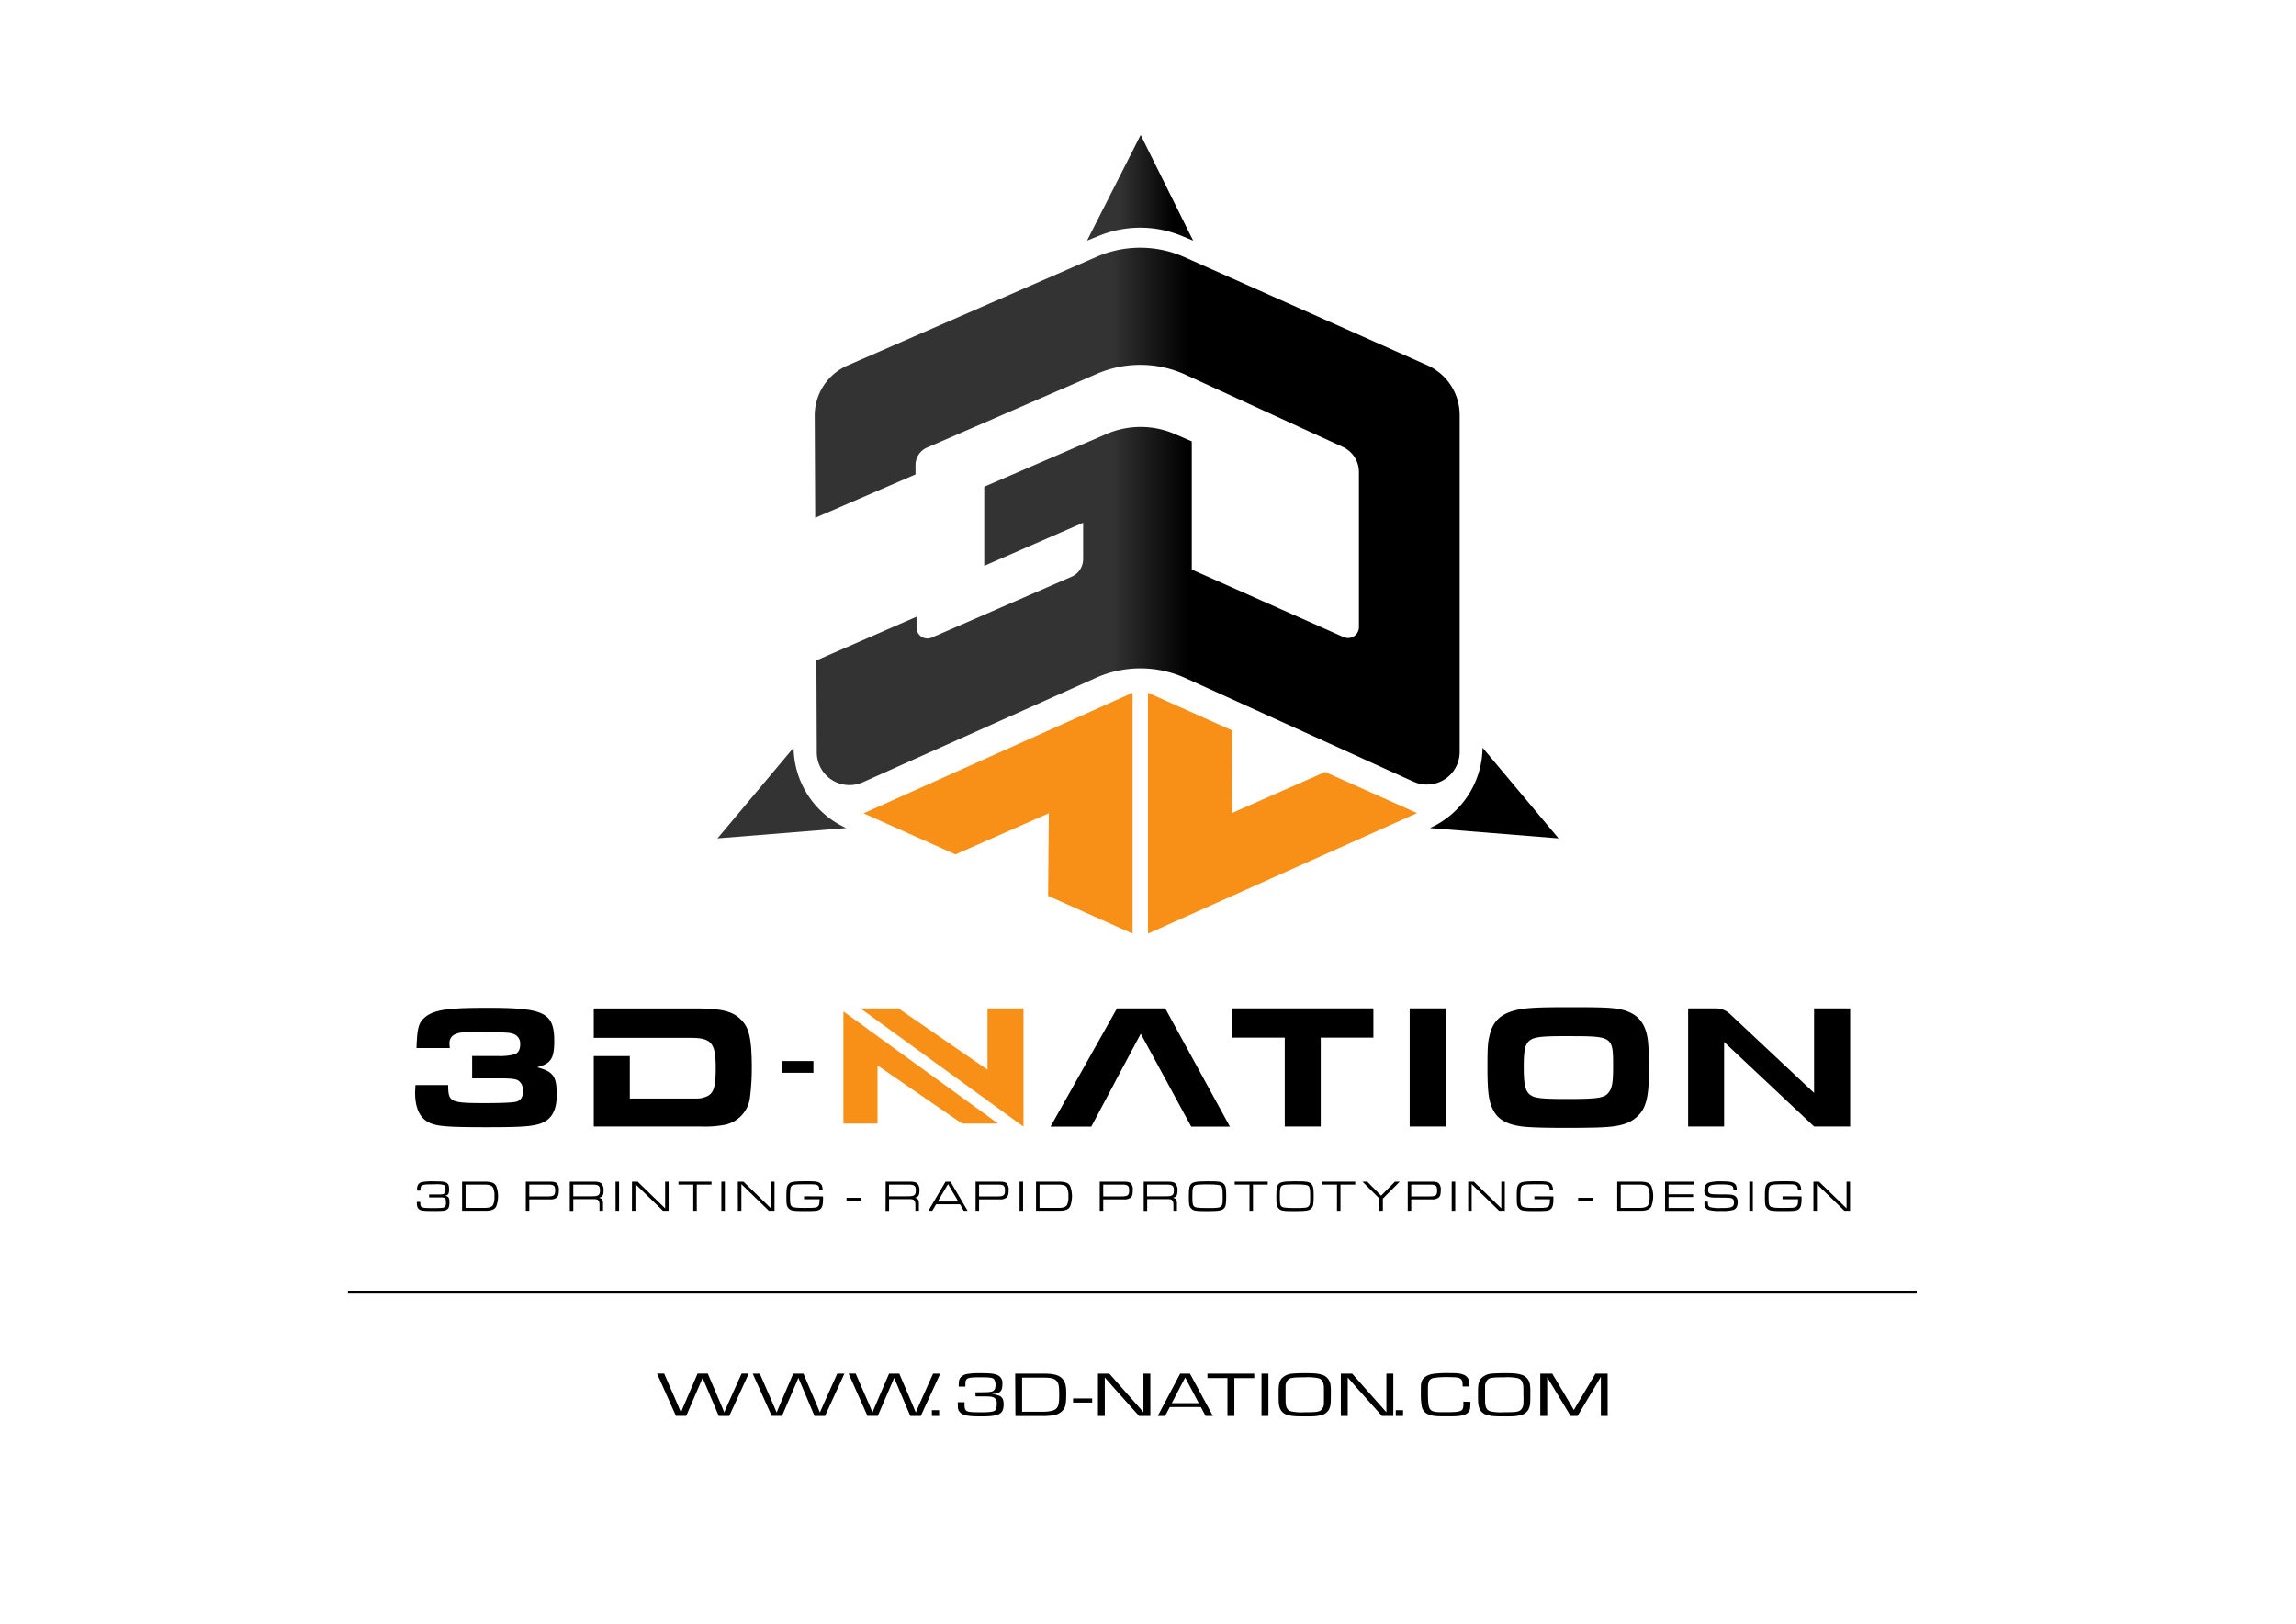 <?xml version="1.0" encoding="UTF-8"?>
<svg xmlns="http://www.w3.org/2000/svg" xmlns:xlink="http://www.w3.org/1999/xlink" id="Ebene_4" data-name="Ebene 4" viewBox="0 0 841.89 595.28">
  <defs>
    <style>.cls-1{fill:url(#Unbenannter_Verlauf_72);}.cls-2{fill:#f88f17;}.cls-3{fill:url(#Unbenannter_Verlauf_78);}.cls-4{fill:#333;}.cls-5{fill:none;stroke:#000;stroke-miterlimit:10;}</style>
    <linearGradient id="Unbenannter_Verlauf_72" x1="298.72" y1="189.32" x2="535.16" y2="189.32" gradientUnits="userSpaceOnUse">
      <stop offset="0" stop-color="#333"></stop>
      <stop offset="0.46" stop-color="#333"></stop>
      <stop offset="0.58"></stop>
      <stop offset="1"></stop>
    </linearGradient>
    <linearGradient id="Unbenannter_Verlauf_78" x1="398.59" y1="68.84" x2="437.5" y2="68.84" gradientUnits="userSpaceOnUse">
      <stop offset="0" stop-color="#333"></stop>
      <stop offset="0.31" stop-color="#333"></stop>
      <stop offset="0.82"></stop>
      <stop offset="1"></stop>
    </linearGradient>
  </defs>
  <path class="cls-1" d="M523.3,133.89,434.35,94.28a40,40,0,0,0-32.25-.13L310.74,134a20,20,0,0,0-12,18.45l.18,37.38,36.78-15.9v-3.42a7,7,0,0,1,4.21-6.42l62.21-27a40,40,0,0,1,32.25.13l58,26.63a10.16,10.16,0,0,1,5.92,9.23v56.83a4,4,0,0,1-5.63,3.65L437,208.81v-47l-6.23-2.69a31.62,31.62,0,0,0-25.09,0L360.9,178.44v29l36.26-15.8V205a7,7,0,0,1-4.2,6.41l-51.3,22.33a4,4,0,0,1-5.59-3.63l0-4-36.71,16,.14,33.79a12,12,0,0,0,16.9,10.88l85.42-38.26a40,40,0,0,1,32.89.09l83.52,37.93a12,12,0,0,0,17-10.93V152.16A20,20,0,0,0,523.3,133.89Z"></path>
  <path d="M152.72,384.24c.26-7.47.78-9.23,3.05-11.24,2.08-1.82,5.4-2.86,11-3.19,2.79-.26,6.82-.32,12.28-.32,20.61,0,24.18,1.82,24.18,12.22,0,6.37-1.23,8.25-6.3,9.56,6,1.62,7.21,3.31,7.21,10.14,0,6.24-2.27,9.68-7.15,10.85-3,.78-7.21,1-18.59,1-14.82,0-18.33-.33-21.32-1.82-3.25-1.76-4.87-5.33-4.87-10.93,0-.38.06-1.62.13-2.72h12c0,6.3.71,6.63,13.58,6.63,6.57,0,10.08-.2,11.38-.52,1.69-.46,2.47-1.76,2.47-3.9,0-2-.72-3.32-2-4-.91-.45-2.66-.65-6.24-.65H173.13v-8.19h9.75a19.54,19.54,0,0,0,6.11-.72c1.17-.65,1.75-1.75,1.75-3.57a3.69,3.69,0,0,0-2.21-3.71c-1.56-.58-1.56-.58-10.53-.84-9.23.13-9.23.13-10.72.71a3.44,3.44,0,0,0-2.47,3.51c0,.46.06,1,.13,1.69Z"></path>
  <path d="M471.09,380.41H451.78V369.68h51.81v10.73h-19.3V413h-13.2Z"></path>
  <path d="M516.9,369.68h13.19V413H516.9Z"></path>
  <path d="M593.39,369.88c6.7,1.23,10,4.68,10.86,11.63a89.28,89.28,0,0,1,.39,10.53c0,10.47-1.11,14.7-4.81,17.75-2.6,2.21-6.24,3.25-12.55,3.51-2.34.13-8.13.2-12.35.2-10.34,0-15.6-.2-18.2-.72-4.81-.84-7.61-2.66-9.23-5.85s-2.08-6.37-2.08-15.86c0-7.28.13-9.1.91-12,1.23-4.61,3.77-7.08,8.64-8.51,3.64-1,7.61-1.3,19-1.3C586.5,369.23,590.34,369.36,593.39,369.88ZM561,381.38c-1.76,1.37-2.28,3.51-2.28,9.75s.52,8.72,2.15,10.08,3.9,1.69,13.85,1.69c11.37,0,13.71-.39,15.2-2.47,1.24-1.56,1.57-3.77,1.57-9.56,0-10.92-.2-11-16.45-11C565.37,379.83,562.71,380.15,561,381.38Z"></path>
  <path d="M665.18,369.68v31l-30.91-29a7.38,7.38,0,0,0-5-2H619V413h13.19v-31l33,31h13.22V369.68Z"></path>
  <polygon points="427.26 369.68 409.58 369.68 385.2 413.04 400.15 413.04 409.08 396.27 409.06 396.27 418.29 378.98 436.79 413.04 450.98 413.04 427.26 369.68"></polygon>
  <path d="M275.44,384.31c-.46-5.52-1.43-8.26-3.84-10.6-3-3-7.28-4-16.44-4H217.72v10.79h35.55c7.61,0,9.17,1.89,9.17,11,0,7.48-.85,9.75-4,10.73-1.56.52-1.82.52-5.4.52h-22.1V387.17H217.72V413h39.19a39.59,39.59,0,0,0,9-.65,11.66,11.66,0,0,0,9.1-10.14,82.37,82.37,0,0,0,.65-10.85C275.7,389.32,275.57,386.33,275.44,384.31Z"></path>
  <polygon class="cls-2" points="309.26 411.92 309.26 370.81 365.96 411.92 352.76 411.92 321.77 390.6 321.77 411.92 309.26 411.92"></polygon>
  <polygon class="cls-2" points="375.29 369.68 375.29 413.04 315.49 369.68 329.41 369.68 362.09 392.17 362.09 369.68 375.29 369.68"></polygon>
  <path d="M161.46,437.91c1.47,0,1.9-.43,1.9-1.89,0-1-.17-1.39-.72-1.6a9.87,9.87,0,0,0-3.12-.22c-3.52,0-4.22.06-4.8.45-.4.25-.55.72-.55,1.85h-1.24a4.56,4.56,0,0,1,.19-1.79,2.2,2.2,0,0,1,1.84-1.38,22.52,22.52,0,0,1,4.22-.22c3.09,0,3.94.11,4.69.64.6.4.8,1,.8,2.39,0,1.5-.35,2.06-1.47,2.24,1.22.19,1.6.76,1.6,2.4s-.28,2.35-1.2,2.82c-.64.31-1.33.38-4.14.38-4.44,0-5.24-.1-5.93-.77-.52-.5-.68-1.09-.68-2.58h1.26c0,1.25.1,1.59.54,1.89s1.53.39,4,.39c2.87,0,3.75-.07,4.18-.28s.69-.65.69-1.69-.13-1.47-.58-1.75a2.85,2.85,0,0,0-1.39-.19h-4.2v-1.09Z"></path>
  <path d="M169.44,433.22h8.31c2.35,0,3.53.43,4.17,1.55a10.47,10.47,0,0,1,0,7.58c-.64,1.12-1.82,1.55-4.17,1.55h-8.31Zm8.4,9.61c1.51,0,2.48-.36,2.91-1a6.38,6.38,0,0,0,.55-3.17,6.66,6.66,0,0,0-.58-3.36c-.43-.66-1.34-1-3-1h-7v8.53Z"></path>
  <path d="M192.8,433.22h8.61c1.68,0,2.34.16,2.85.71a3.31,3.31,0,0,1,.64,2.45c0,1.56-.21,2.22-.85,2.73a3.53,3.53,0,0,1-2.35.6h-7.62v4.19H192.8Zm7.95,5.41c2.31,0,2.82-.4,2.82-2.17s-.51-2.16-2.56-2.16h-6.93v4.33Z"></path>
  <path d="M208.93,433.22h8.8c1.62,0,2.37.21,2.93.82a3.67,3.67,0,0,1,.65,2.45c0,1.73-.39,2.33-1.71,2.64,1.09.21,1.51.77,1.51,2v2.77h-1.28v-2c0-1.85-.44-2.29-2.29-2.28h-7.33v4.31h-1.28Zm8.3,5.36c2.2,0,2.76-.43,2.76-2.16s-.58-2.12-2.84-2.12h-6.94v4.28Z"></path>
  <path d="M225.71,433.22H227V443.9h-1.28Z"></path>
  <path d="M231.74,433.22h2.07L243.89,443v-9.77h1.28V443.9h-2.06L233,434.14v9.76h-1.28Z"></path>
  <path d="M254.21,434.3h-5.43v-1.08H260.9v1.08h-5.41v9.6h-1.28Z"></path>
  <path d="M264.51,433.22h1.28V443.9h-1.28Z"></path>
  <path d="M270.54,433.22h2.07L282.69,443v-9.77H284V443.9h-2.06l-10.09-9.76v9.76h-1.28Z"></path>
  <path d="M301.78,438.63a17.18,17.18,0,0,1-.07,2.42c-.12,1.39-.6,2.22-1.52,2.59-.68.29-1.66.37-4.91.37-4.45,0-5.27-.13-6.08-1s-.85-1.55-.85-4.46.16-3.76.85-4.48,1.58-1,6.46-1c3.29,0,4.15.11,4.92.64s1,1.22,1.09,2.61H300.4c0-1-.09-1.3-.4-1.57-.51-.49-1-.56-3.89-.56-4.21,0-5.12.08-5.68.48s-.75,1.17-.75,3.86c0,2.43.11,3.22.56,3.66s1.29.66,4.5.66c4.16,0,4.72-.06,5.26-.67.4-.43.48-.83.53-2.51h-5.71v-1.08Z"></path>
  <path d="M315.74,439.14v1.08h-5.33v-1.08Z"></path>
  <path d="M324.75,433.22h8.8c1.62,0,2.37.21,2.93.82a3.67,3.67,0,0,1,.66,2.45c0,1.73-.4,2.33-1.71,2.64,1.08.21,1.5.77,1.5,2v2.77h-1.28v-2c0-1.85-.43-2.29-2.29-2.28H326v4.31h-1.28Zm8.31,5.36c2.19,0,2.75-.43,2.75-2.16s-.58-2.12-2.83-2.12h-7v4.28Z"></path>
  <path d="M343.25,441.5l-1.41,2.4h-1.43l6.29-10.68h1.81l6.29,10.68h-1.41L352,441.5Zm4.37-7.38-3.77,6.37h7.53Z"></path>
  <path d="M357.73,433.22h8.61c1.68,0,2.33.16,2.85.71a3.31,3.31,0,0,1,.64,2.45c0,1.56-.21,2.22-.85,2.73a3.54,3.54,0,0,1-2.36.6H359v4.19h-1.28Zm7.95,5.41c2.3,0,2.82-.4,2.82-2.17s-.52-2.16-2.56-2.16H359v4.33Z"></path>
  <path d="M373.85,433.22h1.28V443.9h-1.28Z"></path>
  <path d="M379.89,433.22h8.3c2.36,0,3.54.43,4.18,1.55a10.61,10.61,0,0,1,0,7.58c-.64,1.12-1.82,1.55-4.18,1.55h-8.3Zm8.4,9.61c1.5,0,2.48-.36,2.91-1a6.38,6.38,0,0,0,.55-3.17,6.77,6.77,0,0,0-.58-3.36c-.43-.66-1.34-1-3-1h-7v8.53Z"></path>
  <path d="M403.25,433.22h8.61c1.68,0,2.33.16,2.85.71a3.31,3.31,0,0,1,.64,2.45c0,1.56-.21,2.22-.85,2.73a3.54,3.54,0,0,1-2.36.6h-7.61v4.19h-1.28Zm7.95,5.41c2.3,0,2.82-.4,2.82-2.17s-.52-2.16-2.56-2.16h-6.93v4.33Z"></path>
  <path d="M419.37,433.22h8.81c1.61,0,2.36.21,2.93.82a3.67,3.67,0,0,1,.65,2.45c0,1.73-.4,2.33-1.71,2.64,1.09.21,1.5.77,1.5,2v2.77h-1.28v-2c0-1.85-.43-2.29-2.29-2.28h-7.33v4.31h-1.28Zm8.31,5.36c2.19,0,2.75-.43,2.75-2.16s-.57-2.12-2.83-2.12h-7v4.28Z"></path>
  <path d="M448.77,434.09c.69.72.85,1.55.85,4.46s-.16,3.76-.85,4.48-1.63,1-6,1-5.2-.13-6-1-.85-1.55-.85-4.46.16-3.78.85-4.48,1.64-1,6.09-1S448,433.25,448.77,434.09Zm-11,.8c-.44.46-.56,1.23-.56,3.68s.12,3.2.56,3.66,1.22.66,5,.66,4.43-.1,5-.66.56-1.23.56-3.66-.11-3.22-.56-3.68-1.39-.66-4.91-.66C439.13,434.23,438.29,434.34,437.77,434.89Z"></path>
  <path d="M458.16,434.3h-5.43v-1.08h12.12v1.08h-5.41v9.6h-1.28Z"></path>
  <path d="M480.85,434.09c.69.72.85,1.55.85,4.46s-.16,3.76-.85,4.48-1.63,1-6,1-5.2-.13-6-1-.85-1.55-.85-4.46.16-3.78.85-4.48,1.63-1,6.08-1S480,433.25,480.85,434.09Zm-11,.8c-.45.46-.56,1.23-.56,3.68s.11,3.2.56,3.66,1.22.66,5,.66,4.43-.1,5-.66.56-1.23.56-3.66-.11-3.22-.56-3.68-1.39-.66-4.92-.66S470.36,434.34,469.85,434.89Z"></path>
  <path d="M490.24,434.3h-5.43v-1.08h12.12v1.08h-5.41v9.6h-1.28Z"></path>
  <path d="M511.5,433.22h1.76l-6.19,6.2v4.48h-1.28v-4.48l-6.2-6.2h1.75l5.09,5.14Z"></path>
  <path d="M516.19,433.22h8.61c1.68,0,2.34.16,2.85.71a3.31,3.31,0,0,1,.64,2.45c0,1.56-.21,2.22-.85,2.73a3.53,3.53,0,0,1-2.35.6h-7.62v4.19h-1.28Zm7.95,5.41c2.31,0,2.82-.4,2.82-2.17s-.51-2.16-2.56-2.16h-6.93v4.33Z"></path>
  <path d="M532.31,433.22h1.29V443.9h-1.29Z"></path>
  <path d="M538.35,433.22h2.06L550.5,443v-9.77h1.28V443.9h-2.07l-10.08-9.76v9.76h-1.28Z"></path>
  <path d="M569.58,438.63a20,20,0,0,1-.06,2.42c-.13,1.39-.61,2.22-1.52,2.59-.69.29-1.67.37-4.91.37-4.45,0-5.27-.13-6.09-1s-.84-1.55-.84-4.46.15-3.76.84-4.48,1.59-1,6.47-1c3.28,0,4.15.11,4.91.64s1,1.22,1.09,2.61h-1.26c0-1-.1-1.3-.4-1.57-.52-.49-1-.56-3.89-.56-4.21,0-5.12.08-5.68.48s-.76,1.17-.76,3.86c0,2.43.12,3.22.56,3.66s1.3.66,4.5.66c4.16,0,4.72-.06,5.27-.67.4-.43.48-.83.53-2.51h-5.72v-1.08Z"></path>
  <path d="M584,439.14v1.08h-5.33v-1.08Z"></path>
  <path d="M593,433.22h8.3c2.36,0,3.54.43,4.18,1.55a10.47,10.47,0,0,1,0,7.58c-.64,1.12-1.82,1.55-4.18,1.55H593Zm8.4,9.61c1.5,0,2.48-.36,2.91-1a6.38,6.38,0,0,0,.55-3.17,6.66,6.66,0,0,0-.58-3.36c-.43-.66-1.34-1-3-1h-7v8.53Z"></path>
  <path d="M610.54,433.22h10.63v1.08h-9.35v3.56h9v1h-9v4h9.43v1.07H610.54Z"></path>
  <path d="M626.24,440.57v.29c0,1.07.22,1.5.91,1.73a14.43,14.43,0,0,0,3.73.3c4.18,0,4.93-.32,4.93-2.1,0-.89-.27-1.29-1-1.5s-.77-.19-5.54-.23c-1.94,0-2.77-.16-3.43-.59a2.18,2.18,0,0,1-.89-2.08c0-1.6.57-2.51,1.84-2.88a17.2,17.2,0,0,1,4.51-.4c2.47,0,3.73.18,4.47.64s1,1,1.07,2.53H635.6c0-.85-.16-1.23-.51-1.51s-1.6-.54-3.76-.54c-4.21,0-5,.34-5,2,0,.74.21,1.15.66,1.36s1,.29,4.06.3c3.4,0,4.13.08,4.9.45s1.22,1.14,1.22,2.47-.5,2.35-1.55,2.75a14.29,14.29,0,0,1-4.47.4,15.76,15.76,0,0,1-4.68-.4,2.24,2.24,0,0,1-1.48-2.3v-.74Z"></path>
  <path d="M641.44,433.22h1.28V443.9h-1.28Z"></path>
  <path d="M660.58,438.63a17.18,17.18,0,0,1-.07,2.42c-.12,1.39-.6,2.22-1.52,2.59-.68.29-1.66.37-4.91.37-4.45,0-5.27-.13-6.08-1s-.85-1.55-.85-4.46.16-3.76.85-4.48,1.58-1,6.46-1c3.28,0,4.15.11,4.92.64s1,1.22,1.09,2.61H659.2c0-1-.09-1.3-.4-1.57-.51-.49-1-.56-3.89-.56-4.21,0-5.12.08-5.68.48s-.75,1.17-.75,3.86c0,2.43.11,3.22.56,3.66s1.29.66,4.49.66c4.17,0,4.73-.06,5.27-.67.4-.43.48-.83.53-2.51h-5.72v-1.08Z"></path>
  <path d="M664.94,433.22H667L677.09,443v-9.77h1.28V443.9h-2.06l-10.09-9.76v9.76h-1.28Z"></path>
  <polygon class="cls-2" points="316.64 298.17 415.29 253.98 415.29 342.27 384.31 328.43 384.58 298.15 350.35 313.24 316.64 298.17"></polygon>
  <polygon class="cls-2" points="519.6 298.09 420.94 342.27 420.94 253.98 451.92 267.83 451.66 298.1 485.89 283.02 519.6 298.09"></polygon>
  <rect x="286.7" y="389" width="11.56" height="4.3"></rect>
  <path class="cls-3" d="M398.59,88.22l19.67-38.75L437.5,88.22l-4-1.66A40,40,0,0,0,403,86.44Z"></path>
  <path class="cls-4" d="M310.25,303.58l-47.16,3.78L291,274.1h0a32.73,32.73,0,0,0,19.23,29.45Z"></path>
  <path d="M524.32,303.58l47.16,3.78L543.62,274.1h0a32.73,32.73,0,0,1-19.23,29.45Z"></path>
  <path d="M267.4,519.12h-3.85l-4.73-11.18c-.44-1-.67-1.59-.78-1.82l-.4-1h0l-.31.7-.27.7-.61,1.4-4.82,11.18h-3.78l-6.92-15.54h2.6l4.86,11.16.64,1.52c.13.32.3.65.64,1.51h.07l.3-.74.3-.77.65-1.5,4.79-11.18h3.75l4.76,11.18.64,1.52.3.75.31.74h.06l.31-.77.33-.74.68-1.54,5-11.14h2.63Z"></path>
  <path d="M302.51,519.12h-3.85l-4.72-11.18c-.44-1-.68-1.59-.78-1.82l-.4-1h0l-.3.7-.27.7-.61,1.4-4.83,11.18h-3.78L276,503.58h2.6l4.86,11.16.64,1.52c.14.32.31.65.65,1.51h.06l.31-.74.3-.77.64-1.5,4.8-11.18h3.74l4.76,11.18.64,1.52.31.75.3.74h.07l.3-.77.34-.74.68-1.54,5-11.14h2.63Z"></path>
  <path d="M337.63,519.12h-3.85l-4.73-11.18c-.43-1-.67-1.59-.77-1.82l-.41-1h0l-.3.7-.27.7-.61,1.4-4.83,11.18h-3.78l-6.92-15.54h2.6l4.86,11.16.64,1.52c.14.32.31.65.64,1.51h.07l.3-.74.31-.77.64-1.5L326,503.58h3.75l4.76,11.18.64,1.52.31.75.3.74h.07l.3-.77.34-.74.67-1.54,5-11.14h2.63Z"></path>
  <path d="M344.36,519.12h-2.67V517h2.67Z"></path>
  <path d="M357.66,510.43h.81c3.54,0,4.76-.07,5.43-.35s1.12-.93,1.12-2.17a4,4,0,0,0-.44-2.14c-.44-.7-1.39-.84-5.27-.84-3.51,0-4.56.18-5,.91-.3.49-.3.51-.34,2.51h-2.43c0-2.12.14-2.65.71-3.38a4.22,4.22,0,0,1,2.8-1.32,25.21,25.21,0,0,1,4.39-.24c3.95,0,5.4.19,6.69.89a3.16,3.16,0,0,1,1.42,3.05c0,2.73-.78,3.48-3.79,3.76v.07a6.54,6.54,0,0,1,3,.69c.88.54,1.25,1.4,1.25,2.94,0,3.61-1.62,4.48-8.23,4.48-5,0-6.86-.4-7.87-1.63-.64-.8-.71-1-.71-3.59h2.47v.58c0,3,.33,3.12,6.24,3.12,2.64,0,4-.16,4.69-.51s.88-1.21.88-2.71a2.24,2.24,0,0,0-.77-2c-.68-.49-1.46-.61-3.89-.61h-3.1Z"></path>
  <path d="M372.25,503.58h10.39c3.28,0,5.1.39,6.32,1.35,1.48,1.19,2,2.56,2,5.76,0,3.8-.23,5.08-1.11,6.2a5.61,5.61,0,0,1-3.85,2,18.89,18.89,0,0,1-2.66.25h-11Zm9.85,14c2.47,0,4.22-.35,5-1,1-.84,1.28-2,1.28-5,0-3.75-.2-4.63-1.18-5.54-.81-.75-2.09-1-4.56-1h-7.86v12.52Z"></path>
  <path d="M400.47,512.69v1.52h-7l0-1.52Z"></path>
  <path d="M421.81,519.12h-4.15l-9.45-10.58-1.52-1.75-.78-.86-.74-.86h-.07l0,.58v13.47H402.6V503.58h4.15l8.21,9.27,2.16,2.43,1.08,1.21,1,1.21h.07l0-.58V503.58h2.53Z"></path>
  <path d="M428.94,515.84l-1.72,3.28h-2.7l8.23-15.54h3.58l8.41,15.54h-2.67l-1.76-3.28ZM434.58,505l-4.93,9.44h9.92Z"></path>
  <path d="M452.61,519.12h-2.53V505.21h-7.33v-1.63H459.9v1.65l-7.29,0Z"></path>
  <path d="M465.1,519.12h-2.53V503.58h2.53Z"></path>
  <path d="M484.51,503.93a4.36,4.36,0,0,1,3.35,3.7,18.25,18.25,0,0,1,.13,3.06c0,3.63,0,4.17-.4,5.36a4,4,0,0,1-3,2.72c-1.42.42-2.56.52-5.87.52-3.95,0-5-.1-6.48-.52a4.06,4.06,0,0,1-3-2.72c-.37-1.22-.4-1.73-.4-5.34,0-3.24.2-4.15,1.11-5.34a5.84,5.84,0,0,1,3.95-1.79c.81-.1,2.57-.17,4.52-.17C481.85,503.41,483.2,503.53,484.51,503.93Zm-12,1.74a3.31,3.31,0,0,0-1.12,2.54c0,.33,0,.33,0,3.13,0,3.21,0,3.21.2,4.1a2.47,2.47,0,0,0,1.89,2,18.46,18.46,0,0,0,4.86.32c4.12,0,5.24-.14,6-.74a3.31,3.31,0,0,0,1.12-2.54c0-.33,0-.33,0-3.15,0-3.2,0-3.2-.2-4.08a2.47,2.47,0,0,0-1.89-2,18.61,18.61,0,0,0-4.86-.32C474.39,504.93,473.27,505.07,472.5,505.67Z"></path>
  <path d="M510.89,519.12h-4.16l-9.45-10.58-1.52-1.75-.77-.86-.75-.86h-.06l0,.58v13.47h-2.53V503.58h4.15l8.2,9.27,2.16,2.43,1.08,1.21,1.05,1.21h.07l0-.58V503.58h2.54Z"></path>
  <path d="M514.47,519.12H511.8V517h2.67Z"></path>
  <path d="M539.15,513.93c0,2.77-.14,3.33-1.08,4.14s-2.47,1.12-5.37,1.19c-.84,0-2.19,0-3.38,0-3.17,0-4.45-.19-5.87-.84a3.85,3.85,0,0,1-2.09-2.64,25.73,25.73,0,0,1-.37-4.45c0-3.4,0-3.75.23-4.61.37-1.59,2.1-2.78,4.56-3.1a43.13,43.13,0,0,1,5.77-.24c2.84,0,3.88.12,5,.56a3.17,3.17,0,0,1,2.13,2.47c.07.49.1.8.17,1.89h-2.53c0-1.65-.14-2.12-.54-2.61-.58-.63-1.56-.82-4.33-.82a29.92,29.92,0,0,0-6,.35c-1.42.45-1.86,1.29-1.86,3.69,0,8.76,0,8.83,6.25,8.83s6.75-.3,6.75-3v-.88Z"></path>
  <path d="M557.65,503.93a4.34,4.34,0,0,1,3.34,3.7,17.78,17.78,0,0,1,.14,3.06c0,3.63,0,4.17-.41,5.36a3.93,3.93,0,0,1-3,2.72c-1.42.42-2.57.52-5.87.52-4,0-5-.1-6.49-.52a4,4,0,0,1-3-2.72c-.37-1.22-.41-1.73-.41-5.34,0-3.24.21-4.15,1.12-5.34a5.84,5.84,0,0,1,3.95-1.79c.81-.1,2.56-.17,4.52-.17C555,503.41,556.33,503.53,557.65,503.93Zm-12,1.74a3.31,3.31,0,0,0-1.11,2.54c0,.33,0,.33,0,3.13,0,3.21,0,3.21.2,4.1a2.44,2.44,0,0,0,1.89,2,18.46,18.46,0,0,0,4.86.32c4.12,0,5.23-.14,6-.74a3.31,3.31,0,0,0,1.11-2.54,30,30,0,0,0,0-3.15c0-3.2,0-3.2-.21-4.08a2.44,2.44,0,0,0-1.89-2,18.61,18.61,0,0,0-4.86-.32C547.52,504.93,546.41,505.07,545.63,505.67Z"></path>
  <path d="M589.49,519.12H587V505.28l0-.47h-.07a6.18,6.18,0,0,1-.3.58c-.13.21-.17.26-.51.87l-7.66,12.86h-2.56l-7.67-12.7-.44-.72-.2-.38-.2-.35h-.07l0,.42v13.73h-2.54V503.58h4.39l6,10.07.95,1.6.47.82.47.82h.07l.47-.82.47-.82.95-1.6,6-10.07h4.46Z"></path>
  <line class="cls-5" x1="127.58" y1="473.71" x2="702.81" y2="473.71"></line>
</svg>
